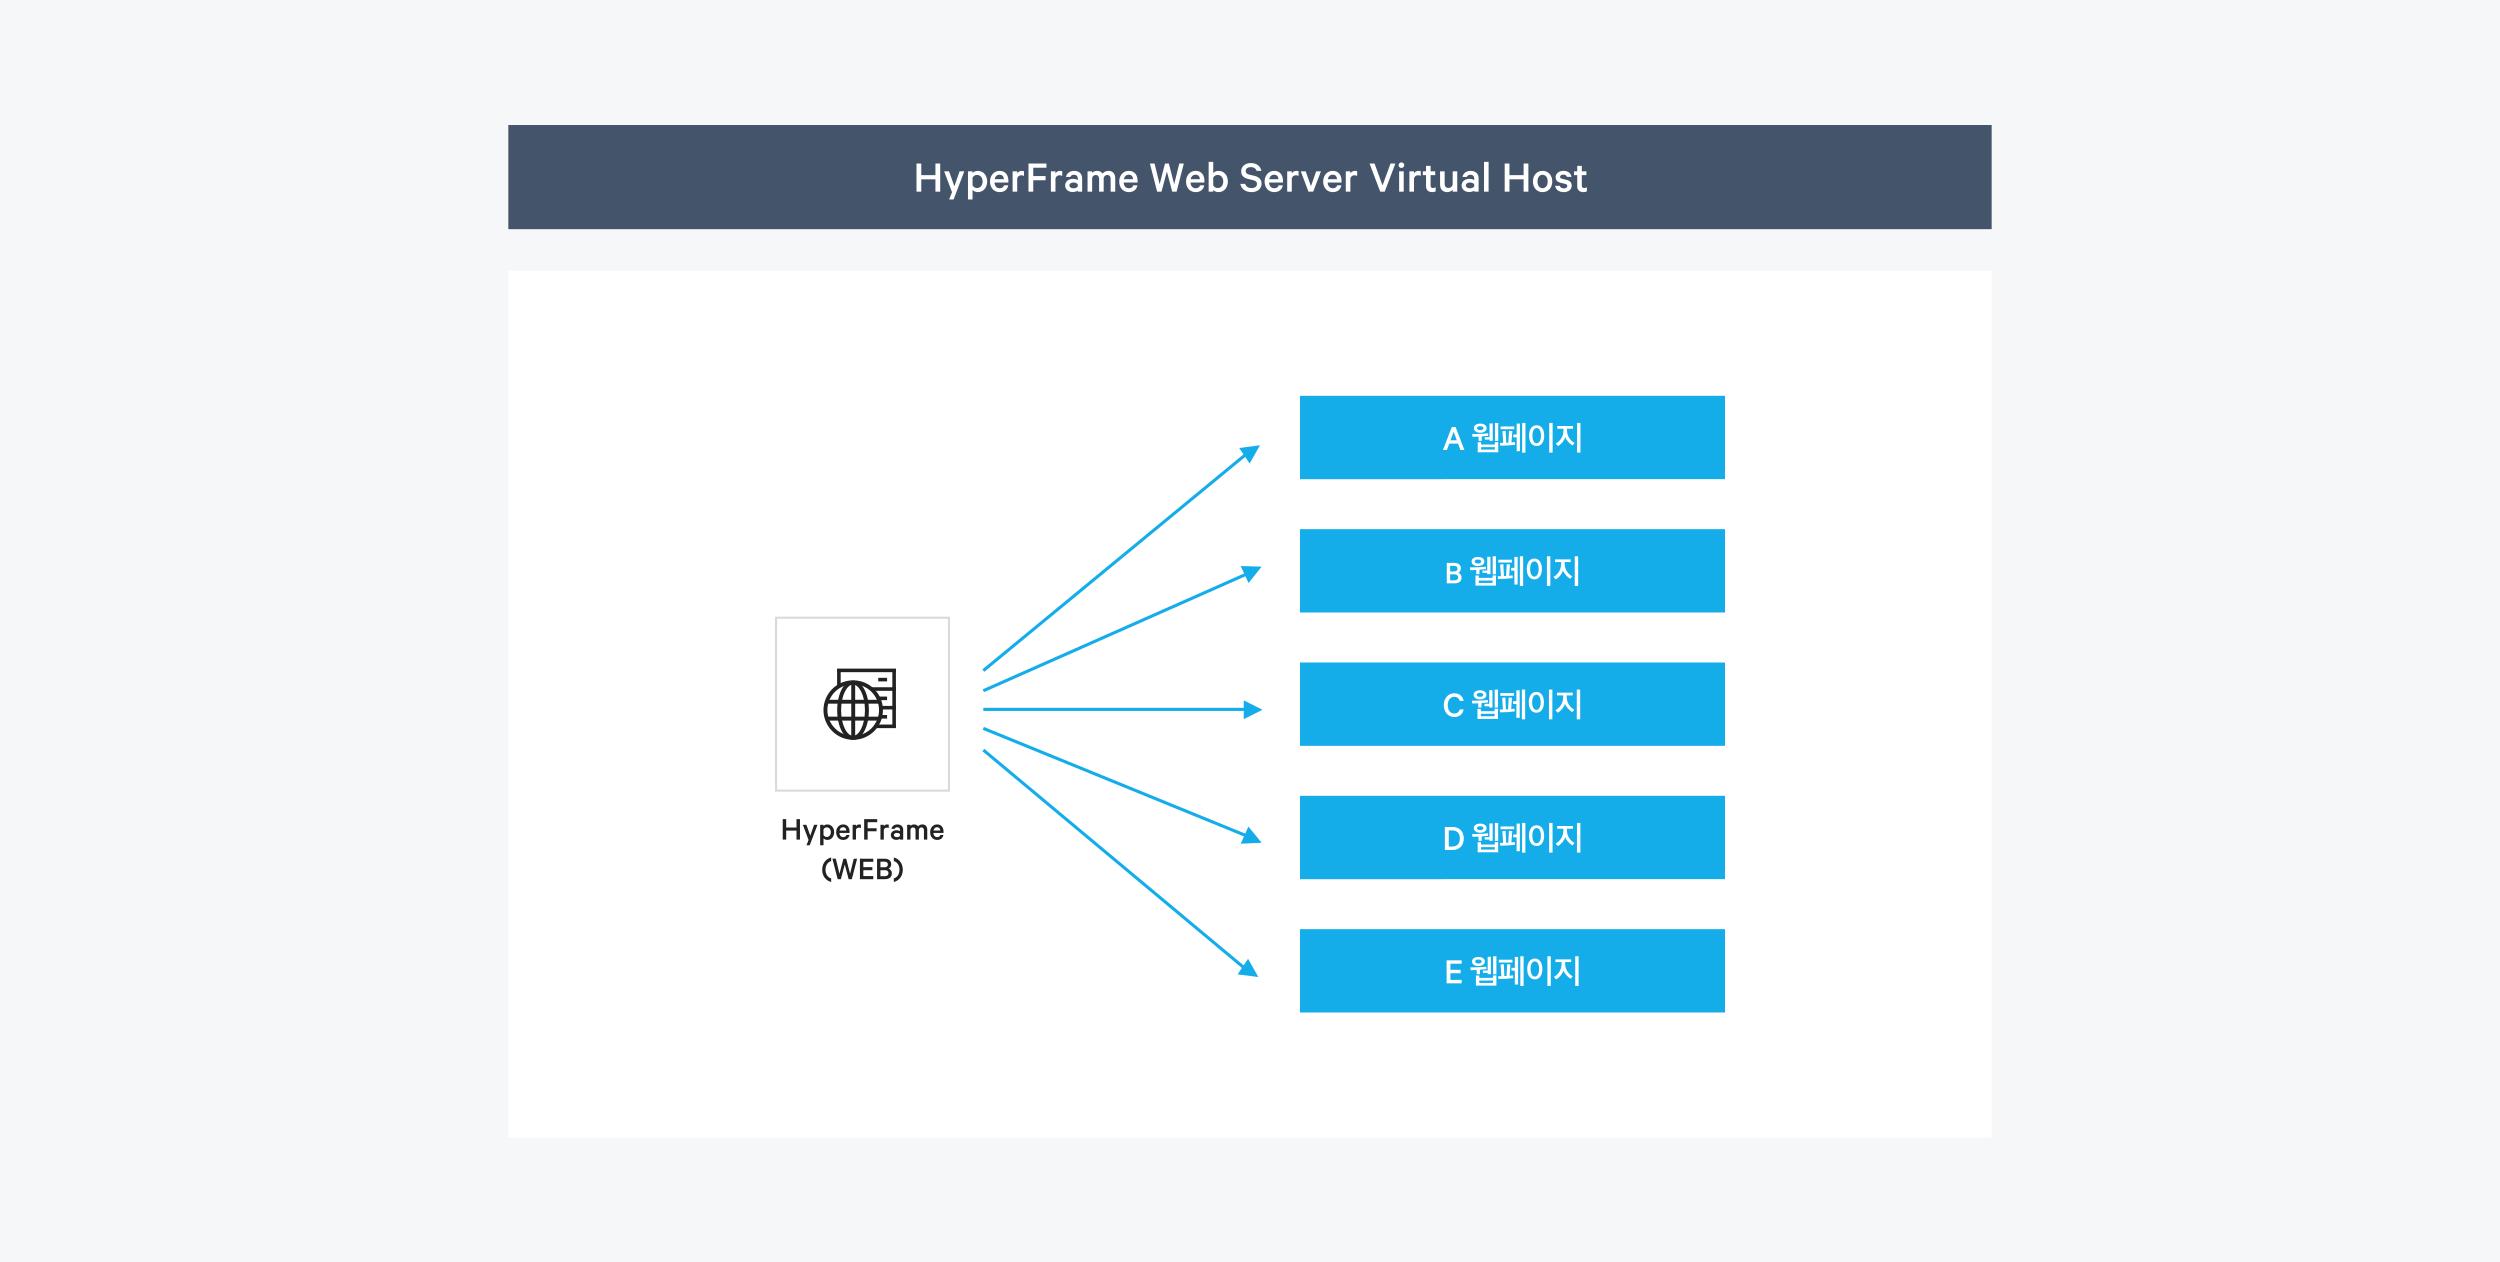 <svg width="1200" height="606" viewBox="0 0 1200 606" xmlns="http://www.w3.org/2000/svg" xmlns:xlink="http://www.w3.org/1999/xlink">
    <defs>
        <path id="b19hqurama" d="M0 40h40V0H0z"/>
    </defs>
    <g fill="none" fill-rule="evenodd">
        <path fill="#F6F7F8" d="M0 0h1200v606H0z"/>
        <path fill="#FFF" d="M244 130h712v416H244z"/>
        <g fill="#14ADEA">
            <path d="m606 340.695-9 4.5v-9z"/>
            <path fill-rule="nonzero" d="M601.5 339.75v1.5H472v-1.5z"/>
            <path d="m605.611 404.525-10.052.45 3.66-8.222z"/>
            <path fill-rule="nonzero" d="m472.283 348.929 128.286 52.377-.567 1.388-128.285-52.376z"/>
            <path d="m605.578 271.978-6.255 7.882-3.803-8.156z"/>
            <path fill-rule="nonzero" d="m599.982 274.009.608 1.371-128.286 56.858-.608-1.371z"/>
            <g>
                <path fill-rule="nonzero" d="m599.809 215.668.953 1.158-128.285 105.636-.954-1.158z"/>
                <path d="m604.783 213.73-4.945 8.764-5.033-7.461z"/>
            </g>
            <g>
                <path fill-rule="nonzero" d="m472.48 359.439 126.891 105.985-.961 1.152L471.52 360.59z"/>
                <path d="m604.016 468.997-9.977-1.303 5.032-7.46z"/>
            </g>
        </g>
        <path d="M456 296v84h-84v-84h84zm-1 1h-82v82h82v-82z" fill="#DADADA" fill-rule="nonzero"/>
        <path fill="#222" d="M401.825 322.643h28.205v-1.715h-28.205zM418.237 331.593h11.791v-1.713h-11.791zM421.567 327.07h4.231v-1.713h-4.231zM421.567 336.072h4.231v-1.715h-4.231zM422.207 344.927h3.591v-1.714h-3.591zM422.875 340.547h7.155v-1.715h-7.155zM419.903 349.5h10.125v-1.715h-10.125z"/>
        <path fill="#222" d="M428.327 349.317h1.713v-28.205h-1.713zM401.813 329.822h1.714v-8.712h-1.714z"/>
        <g transform="translate(394 318)">
            <path d="M15.541 10.441c-6.833 0-12.392 5.558-12.392 12.392 0 6.833 5.559 12.391 12.392 12.391 6.833 0 12.392-5.558 12.392-12.391 0-6.834-5.559-12.392-12.392-12.392m0 26.667c-7.872 0-14.275-6.404-14.275-14.275 0-7.872 6.403-14.275 14.275-14.275 7.872 0 14.275 6.403 14.275 14.275 0 7.871-6.403 14.275-14.275 14.275" fill="#222"/>
            <mask id="w68p70q0tb" fill="#fff">
                <use xlink:href="#b19hqurama"/>
            </mask>
            <path fill="#222" mask="url(#w68p70q0tb)" d="M2.875 19.775h25.332v-1.883H2.875zM2.875 27.887h25.332v-1.884H2.875z"/>
            <path fill="#222" mask="url(#w68p70q0tb)" d="M14.598 36.167h1.885V9.5h-1.885z"/>
            <path d="M15.455 10.584c-2.765 0-5.725 4.95-5.725 12.32s2.96 12.32 5.725 12.32c2.765 0 5.725-4.95 5.725-12.32s-2.96-12.32-5.725-12.32m0 26.524c-4.267 0-7.609-6.239-7.609-14.204 0-7.965 3.342-14.203 7.609-14.203 4.266 0 7.608 6.238 7.608 14.203 0 7.965-3.342 14.204-7.608 14.204" fill="#222" mask="url(#w68p70q0tb)"/>
        </g>
        <g fill="#222" fill-rule="nonzero">
            <path d="M382.32 393.176v4.048h-4.944v-4.048h-1.664V403h1.664v-4.304h4.944V403h1.664v-9.824zM388.656 405.72l3.744-9.824h-1.648l-1.824 5.232-1.856-5.232h-1.712l2.752 7.296-1.008 2.528zM395.28 402.392c.32.4 1.024.768 1.808.768 2.08 0 3.296-1.728 3.296-3.712 0-1.984-1.216-3.712-3.296-3.712-.784 0-1.488.368-1.808.768v-.608h-1.6v9.824h1.6v-3.328zm0-4.288c.272-.56.88-.944 1.536-.944 1.232 0 1.968.976 1.968 2.288 0 1.312-.736 2.288-1.968 2.288a1.725 1.725 0 0 1-1.536-.944v-2.688zM406.256 400.792c-.176.688-.752 1.024-1.52 1.024-1.024 0-1.744-.752-1.792-2h4.848v-.576c0-2.08-1.088-3.504-3.088-3.504-1.936 0-3.328 1.6-3.328 3.728 0 2.192 1.376 3.696 3.36 3.696 1.712 0 2.752-.96 2.992-2.368h-1.472zm-1.536-3.712c.976 0 1.472.704 1.488 1.568h-3.216c.192-1.024.848-1.568 1.728-1.568zM413.232 395.864c-.112-.064-.432-.128-.784-.128-.688 0-1.312.368-1.584.896v-.736h-1.6V403h1.6v-4.592c.16-.768.768-1.136 1.424-1.136.336 0 .72.08.944.24v-1.648zM416.464 403v-3.984h4.304v-1.456h-4.304v-2.912h4.608v-1.472H414.8V403zM426.592 395.864c-.112-.064-.432-.128-.784-.128-.688 0-1.312.368-1.584.896v-.736h-1.6V403h1.6v-4.592c.16-.768.768-1.136 1.424-1.136.336 0 .72.08.944.24v-1.648zM433.536 403v-4.656c0-1.616-1.056-2.608-2.848-2.608-1.456 0-2.576.912-2.784 2.128h1.536c.176-.496.576-.768 1.216-.768.912 0 1.36.56 1.36 1.28v.576c-.288-.208-1.008-.432-1.648-.432-1.568 0-2.768.944-2.768 2.288 0 1.456 1.2 2.32 2.656 2.32.8 0 1.52-.288 1.76-.528v.4h1.52zm-1.52-1.888c-.176.448-.816.72-1.456.72-.72 0-1.472-.304-1.472-1.024 0-.704.752-1.008 1.472-1.008.64 0 1.28.272 1.456.72v.592zM440.672 396.68c-.368-.544-1.072-.944-1.872-.944s-1.44.304-1.776.752v-.592h-1.6V403h1.6v-4.768c.144-.704.688-1.056 1.264-1.056.784 0 1.168.576 1.168 1.456V403h1.6v-4.768c.144-.704.688-1.056 1.264-1.056.784 0 1.168.576 1.168 1.456V403h1.6v-4.624c0-1.616-.848-2.64-2.304-2.64-.96 0-1.616.368-2.112.944zM451.36 400.792c-.176.688-.752 1.024-1.52 1.024-1.024 0-1.744-.752-1.792-2h4.848v-.576c0-2.08-1.088-3.504-3.088-3.504-1.936 0-3.328 1.6-3.328 3.728 0 2.192 1.376 3.696 3.36 3.696 1.712 0 2.752-.96 2.992-2.368h-1.472zm-1.536-3.712c.976 0 1.472.704 1.488 1.568h-3.216c.192-1.024.848-1.568 1.728-1.568zM394.672 417.472c0 2.928 1.664 5.184 4.288 5.872v-1.728c-1.552-.384-2.704-1.936-2.704-4.144s1.152-3.76 2.704-4.144V411.6c-2.624.688-4.288 2.944-4.288 5.872zM404.832 412.176l-1.872 7.232-1.776-7.232h-1.632L402.08 422h1.52l1.888-7.024 1.856 7.024h1.536l2.528-9.824h-1.6l-1.776 7.232-1.856-7.232zM412.768 412.176V422h6.416v-1.488H414.4v-2.816h4.336v-1.456H414.4v-2.592h4.784v-1.472zM426.48 416.928c.72-.256 1.28-1.024 1.28-2.08 0-1.76-1.28-2.672-3.328-2.672h-3.44V422h3.76c2.048 0 3.328-.976 3.328-2.816 0-1.04-.672-1.952-1.6-2.256zm-3.872-.624v-2.688h1.808c1.136 0 1.744.4 1.744 1.328s-.608 1.36-1.744 1.36h-1.808zm0 1.376h2.112c1.12 0 1.728.544 1.728 1.44 0 .88-.608 1.44-1.728 1.44h-2.112v-2.88zM433.328 417.472c0-2.928-1.664-5.184-4.288-5.872v1.728c1.552.384 2.704 1.936 2.704 4.144s-1.152 3.76-2.704 4.144v1.728c2.624-.688 4.288-2.944 4.288-5.872z"/>
        </g>
        <g>
            <path fill="#14ADEA" d="M624 190h204v40H624z"/>
            <g fill="#FFF" fill-rule="nonzero">
                <path d="M696.874 204.948 692.626 216h1.89l1.134-3.06h4.23l1.134 3.06h1.908l-4.248-11.052h-1.8zm.882 2.286 1.512 4.086h-3.024l1.512-4.086zM719.158 217.088v-4.864h-1.632v1.136h-6.592v-1.104h-1.616v4.832h9.84zm-5.552-11.552c0-1.376-1.344-2.208-3.088-2.208s-3.056.832-3.056 2.192c0 1.36 1.312 2.192 3.056 2.192s3.088-.832 3.088-2.176zm-.912 5.472h2.272v.592h1.552v-8.336h-1.552v6.576h-2.272v1.168zm6.464.64v-8.64h-1.568v8.64h1.568zm-7.904-.032v-2.128c1.04-.08 2.08-.176 3.12-.32l-.096-1.184c-1.12.144-2.448.224-3.504.272-1.264.064-2.928.08-4.128.096l.192 1.344c.96-.016 1.92-.048 2.864-.112v2.032h1.552zm6.272 4.192h-6.592v-1.168h6.592v1.168zm-5.44-10.288c0 .576-.672.976-1.568.976-.912 0-1.552-.4-1.552-.976 0-.56.608-.96 1.552-.96.928 0 1.568.4 1.568.96zM725.922 206.928l-1.6-.112-.304 5.648h-.048l-.992.048-.256-5.728-1.552.176.368 5.6c-.56.016-1.104.016-1.568.016l.224 1.36c2.48-.016 4.8-.144 7.072-.464l-.16-1.28c-.4.064-.976.128-1.616.16l.432-5.424zm3.648 9.648v-13.264h-1.568v5.248h-1.6v1.36h1.6v6.656h1.568zm2.64.688v-14.256h-1.568v14.256h1.568zM726.85 206v-1.312h-6.56V206h6.56zM745.262 217.264v-14.256h-1.632v14.256h1.632zm-11.312-8.16c0 3.008 1.36 4.992 3.648 4.992 2.288 0 3.616-1.984 3.616-4.976 0-3.024-1.328-5.008-3.616-5.008-2.288 0-3.648 1.984-3.648 4.992zm5.712 0c0 2.288-.848 3.664-2.064 3.664-1.2 0-2.032-1.376-2.032-3.664 0-2.288.832-3.648 2.032-3.648 1.216 0 2.064 1.36 2.064 3.648zM755.786 212.624c-2.096-1.136-3.632-3.264-3.632-6.144v-.688h2.896v-1.296h-7.568v1.296h2.976v.704c0 2.88-1.424 5.136-3.696 6.416l1.04 1.2c1.696-.896 3.136-2.784 3.504-4.32.464 1.472 2.192 3.296 3.52 4.032l.96-1.2zm2.832 4.64v-14.256h-1.632v14.256h1.632z"/>
            </g>
        </g>
        <g>
            <path fill="#14ADEA" d="M624 254h204v40H624z"/>
            <g fill="#FFF" fill-rule="nonzero">
                <path d="M699.942 274.928c.72-.256 1.28-1.024 1.28-2.08 0-1.76-1.28-2.672-3.328-2.672h-3.44V280h3.76c2.048 0 3.328-.976 3.328-2.816 0-1.04-.672-1.952-1.6-2.256zm-3.872-.624v-2.688h1.808c1.136 0 1.744.4 1.744 1.328s-.608 1.36-1.744 1.36h-1.808zm0 1.376h2.112c1.12 0 1.728.544 1.728 1.44 0 .88-.608 1.44-1.728 1.44h-2.112v-2.88zM718.058 281.088v-4.864h-1.632v1.136h-6.592v-1.104h-1.616v4.832h9.84zm-5.552-11.552c0-1.376-1.344-2.208-3.088-2.208s-3.056.832-3.056 2.192c0 1.36 1.312 2.192 3.056 2.192s3.088-.832 3.088-2.176zm-.912 5.472h2.272v.592h1.552v-8.336h-1.552v6.576h-2.272v1.168zm6.464.64v-8.64h-1.568v8.64h1.568zm-7.904-.032v-2.128c1.04-.08 2.08-.176 3.12-.32l-.096-1.184c-1.12.144-2.448.224-3.504.272-1.264.064-2.928.08-4.128.096l.192 1.344c.96-.016 1.92-.048 2.864-.112v2.032h1.552zm6.272 4.192h-6.592v-1.168h6.592v1.168zm-5.44-10.288c0 .576-.672.976-1.568.976-.912 0-1.552-.4-1.552-.976 0-.56.608-.96 1.552-.96.928 0 1.568.4 1.568.96zM724.822 270.928l-1.6-.112-.304 5.648h-.048l-.992.048-.256-5.728-1.552.176.368 5.6c-.56.016-1.104.016-1.568.016l.224 1.36c2.48-.016 4.8-.144 7.072-.464l-.16-1.28c-.4.064-.976.128-1.616.16l.432-5.424zm3.648 9.648v-13.264h-1.568v5.248h-1.6v1.36h1.6v6.656h1.568zm2.64.688v-14.256h-1.568v14.256h1.568zM725.75 270v-1.312h-6.56V270h6.56zM744.162 281.264v-14.256h-1.632v14.256h1.632zm-11.312-8.16c0 3.008 1.36 4.992 3.648 4.992 2.288 0 3.616-1.984 3.616-4.976 0-3.024-1.328-5.008-3.616-5.008-2.288 0-3.648 1.984-3.648 4.992zm5.712 0c0 2.288-.848 3.664-2.064 3.664-1.2 0-2.032-1.376-2.032-3.664 0-2.288.832-3.648 2.032-3.648 1.216 0 2.064 1.36 2.064 3.648zM754.686 276.624c-2.096-1.136-3.632-3.264-3.632-6.144v-.688h2.896v-1.296h-7.568v1.296h2.976v.704c0 2.88-1.424 5.136-3.696 6.416l1.04 1.2c1.696-.896 3.136-2.784 3.504-4.32.464 1.472 2.192 3.296 3.52 4.032l.96-1.2zm2.832 4.64v-14.256h-1.632v14.256h1.632z"/>
            </g>
        </g>
        <g>
            <path fill="#14ADEA" d="M624 318h204v40H624z"/>
            <g fill="#FFF" fill-rule="nonzero">
                <path d="M693.031 338.474c0 3.402 2.178 5.706 5.022 5.706 2.484 0 4.086-1.44 4.5-3.672h-1.836c-.432 1.188-1.188 1.98-2.664 1.98-1.962 0-3.132-1.71-3.132-4.014 0-2.322 1.188-4.014 3.132-4.014 1.476 0 2.232.792 2.664 1.962h1.836c-.414-2.214-1.998-3.654-4.5-3.654-2.844 0-5.022 2.304-5.022 5.706zM719.023 345.088v-4.864h-1.632v1.136h-6.592v-1.104h-1.616v4.832h9.84zm-5.552-11.552c0-1.376-1.344-2.208-3.088-2.208s-3.056.832-3.056 2.192c0 1.36 1.312 2.192 3.056 2.192s3.088-.832 3.088-2.176zm-.912 5.472h2.272v.592h1.552v-8.336h-1.552v6.576h-2.272v1.168zm6.464.64v-8.64h-1.568v8.64h1.568zm-7.904-.032v-2.128c1.04-.08 2.08-.176 3.12-.32l-.096-1.184c-1.12.144-2.448.224-3.504.272-1.264.064-2.928.08-4.128.096l.192 1.344c.96-.016 1.92-.048 2.864-.112v2.032h1.552zm6.272 4.192h-6.592v-1.168h6.592v1.168zm-5.44-10.288c0 .576-.672.976-1.568.976-.912 0-1.552-.4-1.552-.976 0-.56.608-.96 1.552-.96.928 0 1.568.4 1.568.96zM725.787 334.928l-1.6-.112-.304 5.648h-.048l-.992.048-.256-5.728-1.552.176.368 5.6c-.56.016-1.104.016-1.568.016l.224 1.36c2.48-.016 4.8-.144 7.072-.464l-.16-1.28c-.4.064-.976.128-1.616.16l.432-5.424zm3.648 9.648v-13.264h-1.568v5.248h-1.6v1.36h1.6v6.656h1.568zm2.64.688v-14.256h-1.568v14.256h1.568zM726.715 334v-1.312h-6.56V334h6.56zM745.127 345.264v-14.256h-1.632v14.256h1.632zm-11.312-8.16c0 3.008 1.36 4.992 3.648 4.992 2.288 0 3.616-1.984 3.616-4.976 0-3.024-1.328-5.008-3.616-5.008-2.288 0-3.648 1.984-3.648 4.992zm5.712 0c0 2.288-.848 3.664-2.064 3.664-1.2 0-2.032-1.376-2.032-3.664 0-2.288.832-3.648 2.032-3.648 1.216 0 2.064 1.36 2.064 3.648zM755.65 340.624c-2.095-1.136-3.631-3.264-3.631-6.144v-.688h2.896v-1.296h-7.568v1.296h2.976v.704c0 2.88-1.424 5.136-3.696 6.416l1.04 1.2c1.696-.896 3.136-2.784 3.504-4.32.464 1.472 2.192 3.296 3.52 4.032l.96-1.2zm2.833 4.64v-14.256h-1.632v14.256h1.632z"/>
            </g>
        </g>
        <g>
            <path fill="#14ADEA" d="M624 382h204v40H624z"/>
            <g fill="#FFF" fill-rule="nonzero">
                <path d="M695.398 406.326v-7.722h1.782c2.322 0 3.564 1.494 3.564 3.87 0 2.358-1.242 3.852-3.564 3.852h-1.782zM693.526 408h3.726c3.258 0 5.364-2.16 5.364-5.526 0-3.366-2.106-5.526-5.364-5.526h-3.726V408zM719.122 409.088v-4.864h-1.632v1.136h-6.592v-1.104h-1.616v4.832h9.84zm-5.552-11.552c0-1.376-1.344-2.208-3.088-2.208s-3.056.832-3.056 2.192c0 1.36 1.312 2.192 3.056 2.192s3.088-.832 3.088-2.176zm-.912 5.472h2.272v.592h1.552v-8.336h-1.552v6.576h-2.272v1.168zm6.464.64v-8.64h-1.568v8.64h1.568zm-7.904-.032v-2.128c1.04-.08 2.08-.176 3.12-.32l-.096-1.184c-1.12.144-2.448.224-3.504.272-1.264.064-2.928.08-4.128.096l.192 1.344c.96-.016 1.92-.048 2.864-.112v2.032h1.552zm6.272 4.192h-6.592v-1.168h6.592v1.168zm-5.44-10.288c0 .576-.672.976-1.568.976-.912 0-1.552-.4-1.552-.976 0-.56.608-.96 1.552-.96.928 0 1.568.4 1.568.96zM725.886 398.928l-1.6-.112-.304 5.648h-.048l-.992.048-.256-5.728-1.552.176.368 5.6c-.56.016-1.104.016-1.568.016l.224 1.36c2.48-.016 4.8-.144 7.072-.464l-.16-1.28c-.4.064-.976.128-1.616.16l.432-5.424zm3.648 9.648v-13.264h-1.568v5.248h-1.6v1.36h1.6v6.656h1.568zm2.64.688v-14.256h-1.568v14.256h1.568zM726.814 398v-1.312h-6.56V398h6.56zM745.226 409.264v-14.256h-1.632v14.256h1.632zm-11.312-8.16c0 3.008 1.36 4.992 3.648 4.992 2.288 0 3.616-1.984 3.616-4.976 0-3.024-1.328-5.008-3.616-5.008-2.288 0-3.648 1.984-3.648 4.992zm5.712 0c0 2.288-.848 3.664-2.064 3.664-1.2 0-2.032-1.376-2.032-3.664 0-2.288.832-3.648 2.032-3.648 1.216 0 2.064 1.36 2.064 3.648zM755.75 404.624c-2.096-1.136-3.632-3.264-3.632-6.144v-.688h2.896v-1.296h-7.568v1.296h2.976v.704c0 2.88-1.424 5.136-3.696 6.416l1.04 1.2c1.696-.896 3.136-2.784 3.504-4.32.464 1.472 2.192 3.296 3.52 4.032l.96-1.2zm2.832 4.64v-14.256h-1.632v14.256h1.632z"/>
            </g>
        </g>
        <g>
            <path fill="#14ADEA" d="M624 446h204v40H624z"/>
            <g fill="#FFF" fill-rule="nonzero">
                <path d="M694.372 460.948V472h7.218v-1.674h-5.382v-3.168h4.878v-1.638h-4.878v-2.916h5.382v-1.656zM718.276 473.088v-4.864h-1.632v1.136h-6.592v-1.104h-1.616v4.832h9.84zm-5.552-11.552c0-1.376-1.344-2.208-3.088-2.208s-3.056.832-3.056 2.192c0 1.36 1.312 2.192 3.056 2.192s3.088-.832 3.088-2.176zm-.912 5.472h2.272v.592h1.552v-8.336h-1.552v6.576h-2.272v1.168zm6.464.64v-8.64h-1.568v8.64h1.568zm-7.904-.032v-2.128c1.04-.08 2.08-.176 3.12-.32l-.096-1.184c-1.12.144-2.448.224-3.504.272-1.264.064-2.928.08-4.128.096l.192 1.344c.96-.016 1.92-.048 2.864-.112v2.032h1.552zm6.272 4.192h-6.592v-1.168h6.592v1.168zm-5.44-10.288c0 .576-.672.976-1.568.976-.912 0-1.552-.4-1.552-.976 0-.56.608-.96 1.552-.96.928 0 1.568.4 1.568.96zM725.04 462.928l-1.6-.112-.304 5.648h-.048l-.992.048-.256-5.728-1.552.176.368 5.6c-.56.016-1.104.016-1.568.016l.224 1.36c2.48-.016 4.8-.144 7.072-.464l-.16-1.28c-.4.064-.976.128-1.616.16l.432-5.424zm3.648 9.648v-13.264h-1.568v5.248h-1.6v1.36h1.6v6.656h1.568zm2.64.688v-14.256h-1.568v14.256h1.568zM725.968 462v-1.312h-6.56V462h6.56zM744.38 473.264v-14.256h-1.632v14.256h1.632zm-11.312-8.16c0 3.008 1.36 4.992 3.648 4.992 2.288 0 3.616-1.984 3.616-4.976 0-3.024-1.328-5.008-3.616-5.008-2.288 0-3.648 1.984-3.648 4.992zm5.712 0c0 2.288-.848 3.664-2.064 3.664-1.2 0-2.032-1.376-2.032-3.664 0-2.288.832-3.648 2.032-3.648 1.216 0 2.064 1.36 2.064 3.648zM754.904 468.624c-2.096-1.136-3.632-3.264-3.632-6.144v-.688h2.896v-1.296H746.6v1.296h2.976v.704c0 2.88-1.424 5.136-3.696 6.416l1.04 1.2c1.696-.896 3.136-2.784 3.504-4.32.464 1.472 2.192 3.296 3.52 4.032l.96-1.2zm2.832 4.64v-14.256h-1.632v14.256h1.632z"/>
            </g>
        </g>
        <g>
            <path fill="#44546A" d="M244 60h712v50H244z"/>
            <g fill="#FFF" fill-rule="nonzero">
                <path d="M449.008 78.492v5.566h-6.798v-5.566h-2.288V92h2.288v-5.918h6.798V92h2.288V78.492zM457.72 95.74l5.148-13.508h-2.266l-2.508 7.194-2.552-7.194h-2.354l3.784 10.032-1.386 3.476zM466.828 91.164c.44.55 1.408 1.056 2.486 1.056 2.86 0 4.532-2.376 4.532-5.104s-1.672-5.104-4.532-5.104c-1.078 0-2.046.506-2.486 1.056v-.836h-2.2V95.74h2.2v-4.576zm0-5.896c.374-.77 1.21-1.298 2.112-1.298 1.694 0 2.706 1.342 2.706 3.146 0 1.804-1.012 3.146-2.706 3.146-.902 0-1.738-.528-2.112-1.298v-3.696zM481.92 88.964c-.242.946-1.034 1.408-2.09 1.408-1.408 0-2.398-1.034-2.464-2.75h6.666v-.792c0-2.86-1.496-4.818-4.246-4.818-2.662 0-4.576 2.2-4.576 5.126 0 3.014 1.892 5.082 4.62 5.082 2.354 0 3.784-1.32 4.114-3.256h-2.024zm-2.112-5.104c1.342 0 2.024.968 2.046 2.156h-4.422c.264-1.408 1.166-2.156 2.376-2.156zM491.512 82.188c-.154-.088-.594-.176-1.078-.176-.946 0-1.804.506-2.178 1.232v-1.012h-2.2V92h2.2v-6.314c.22-1.056 1.056-1.562 1.958-1.562.462 0 .99.11 1.298.33v-2.266zM495.956 92v-5.478h5.918V84.52h-5.918v-4.004h6.336v-2.024h-8.624V92zM509.882 82.188c-.154-.088-.594-.176-1.078-.176-.946 0-1.804.506-2.178 1.232v-1.012h-2.2V92h2.2v-6.314c.22-1.056 1.056-1.562 1.958-1.562.462 0 .99.11 1.298.33v-2.266zM519.43 92v-6.402c0-2.222-1.452-3.586-3.916-3.586-2.002 0-3.542 1.254-3.828 2.926h2.112c.242-.682.792-1.056 1.672-1.056 1.254 0 1.87.77 1.87 1.76v.792c-.396-.286-1.386-.594-2.266-.594-2.156 0-3.806 1.298-3.806 3.146 0 2.002 1.65 3.19 3.652 3.19 1.1 0 2.09-.396 2.42-.726V92h2.09zm-2.09-2.596c-.242.616-1.122.99-2.002.99-.99 0-2.024-.418-2.024-1.408 0-.968 1.034-1.386 2.024-1.386.88 0 1.76.374 2.002.99v.814zM529.242 83.31c-.506-.748-1.474-1.298-2.574-1.298-1.1 0-1.98.418-2.442 1.034v-.814h-2.2V92h2.2v-6.556c.198-.968.946-1.452 1.738-1.452 1.078 0 1.606.792 1.606 2.002V92h2.2v-6.556c.198-.968.946-1.452 1.738-1.452 1.078 0 1.606.792 1.606 2.002V92h2.2v-6.358c0-2.222-1.166-3.63-3.168-3.63-1.32 0-2.222.506-2.904 1.298zM543.938 88.964c-.242.946-1.034 1.408-2.09 1.408-1.408 0-2.398-1.034-2.464-2.75h6.666v-.792c0-2.86-1.496-4.818-4.246-4.818-2.662 0-4.576 2.2-4.576 5.126 0 3.014 1.892 5.082 4.62 5.082 2.354 0 3.784-1.32 4.114-3.256h-2.024zm-2.112-5.104c1.342 0 2.024.968 2.046 2.156h-4.422c.264-1.408 1.166-2.156 2.376-2.156zM559.206 78.492l-2.574 9.944-2.442-9.944h-2.244L555.422 92h2.09l2.596-9.658L562.66 92h2.112l3.476-13.508h-2.2l-2.442 9.944-2.552-9.944zM576.014 88.964c-.242.946-1.034 1.408-2.09 1.408-1.408 0-2.398-1.034-2.464-2.75h6.666v-.792c0-2.86-1.496-4.818-4.246-4.818-2.662 0-4.576 2.2-4.576 5.126 0 3.014 1.892 5.082 4.62 5.082 2.354 0 3.784-1.32 4.114-3.256h-2.024zm-2.112-5.104c1.342 0 2.024.968 2.046 2.156h-4.422c.264-1.408 1.166-2.156 2.376-2.156zM582.35 91.164c.44.55 1.408 1.056 2.486 1.056 2.86 0 4.532-2.288 4.532-5.104 0-2.794-1.672-5.104-4.532-5.104-1.078 0-2.046.506-2.486 1.056V77.7h-2.2V92h2.2v-.836zm0-5.896c.374-.77 1.21-1.298 2.112-1.298 1.694 0 2.706 1.342 2.706 3.146 0 1.804-1.012 3.146-2.706 3.146-.902 0-1.738-.528-2.112-1.298v-3.696zM595.352 88.26c.484 2.508 2.53 3.96 5.39 3.96 2.794 0 4.818-1.562 4.818-4.092 0-2.024-1.386-3.256-3.498-3.74l-2.354-.55c-1.21-.286-1.782-.858-1.782-1.76 0-1.122.99-1.87 2.442-1.87 1.606 0 2.464.792 2.816 1.804h2.288c-.484-2.244-2.2-3.74-5.126-3.74-2.728 0-4.598 1.716-4.598 4.004 0 2.178 1.496 3.19 3.366 3.63l2.288.55c1.408.33 1.958.88 1.958 1.826 0 1.254-1.034 2.002-2.618 2.002-1.474 0-2.618-.638-3.058-2.024h-2.332zM613.722 88.964c-.242.946-1.034 1.408-2.09 1.408-1.408 0-2.398-1.034-2.464-2.75h6.666v-.792c0-2.86-1.496-4.818-4.246-4.818-2.662 0-4.576 2.2-4.576 5.126 0 3.014 1.892 5.082 4.62 5.082 2.354 0 3.784-1.32 4.114-3.256h-2.024zm-2.112-5.104c1.342 0 2.024.968 2.046 2.156h-4.422c.264-1.408 1.166-2.156 2.376-2.156zM623.314 82.188c-.154-.088-.594-.176-1.078-.176-.946 0-1.804.506-2.178 1.232v-1.012h-2.2V92h2.2v-6.314c.22-1.056 1.056-1.562 1.958-1.562.462 0 .99.11 1.298.33v-2.266zM630.332 92l3.718-9.768h-2.288l-2.508 7.15-2.53-7.15h-2.354L628.066 92zM641.838 88.964c-.242.946-1.034 1.408-2.09 1.408-1.408 0-2.398-1.034-2.464-2.75h6.666v-.792c0-2.86-1.496-4.818-4.246-4.818-2.662 0-4.576 2.2-4.576 5.126 0 3.014 1.892 5.082 4.62 5.082 2.354 0 3.784-1.32 4.114-3.256h-2.024zm-2.112-5.104c1.342 0 2.024.968 2.046 2.156h-4.422c.264-1.408 1.166-2.156 2.376-2.156zM651.43 82.188c-.154-.088-.594-.176-1.078-.176-.946 0-1.804.506-2.178 1.232v-1.012h-2.2V92h2.2v-6.314c.22-1.056 1.056-1.562 1.958-1.562.462 0 .99.11 1.298.33v-2.266zM664.674 92l5.104-13.508h-2.332l-3.828 10.538-3.828-10.538h-2.398L662.496 92zM673.782 82.232h-2.2V92h2.2v-9.768zm.264-2.948c0-.748-.638-1.342-1.364-1.342-.726 0-1.364.594-1.364 1.342 0 .748.638 1.342 1.364 1.342.726 0 1.364-.594 1.364-1.342zM681.966 82.188c-.154-.088-.594-.176-1.078-.176-.946 0-1.804.506-2.178 1.232v-1.012h-2.2V92h2.2v-6.314c.22-1.056 1.056-1.562 1.958-1.562.462 0 .99.11 1.298.33v-2.266zM684.496 89.36c0 1.936 1.232 2.86 2.97 2.86.682 0 1.276-.132 1.65-.352v-2.002c-.308.22-.814.396-1.254.396-.726 0-1.166-.352-1.166-1.144v-5.06h2.2v-1.826h-2.2v-2.618h-2.2v2.618h-1.54v1.826h1.54v5.302zM699.478 82.232h-2.2v6.424c-.242.968-1.078 1.562-2.024 1.562-1.254 0-1.826-.792-1.826-2.002v-5.984h-2.2v6.358c0 2.156 1.21 3.63 3.432 3.63 1.144 0 2.09-.528 2.618-1.144V92h2.2v-9.768zM709.73 92v-6.402c0-2.222-1.452-3.586-3.916-3.586-2.002 0-3.542 1.254-3.828 2.926h2.112c.242-.682.792-1.056 1.672-1.056 1.254 0 1.87.77 1.87 1.76v.792c-.396-.286-1.386-.594-2.266-.594-2.156 0-3.806 1.298-3.806 3.146 0 2.002 1.65 3.19 3.652 3.19 1.1 0 2.09-.396 2.42-.726V92h2.09zm-2.09-2.596c-.242.616-1.122.99-2.002.99-.99 0-2.024-.418-2.024-1.408 0-.968 1.034-1.386 2.024-1.386.88 0 1.76.374 2.002.99v.814zM714.526 77.7h-2.2V92h2.2zM731.334 78.492v5.566h-6.798v-5.566h-2.288V92h2.288v-5.918h6.798V92h2.288V78.492zM745.084 87.116c0-2.992-1.892-5.104-4.642-5.104-2.75 0-4.642 2.112-4.642 5.104s1.892 5.104 4.642 5.104c2.75 0 4.642-2.112 4.642-5.104zm-2.2 0c0 1.848-.858 3.212-2.442 3.212S738 88.964 738 87.116s.858-3.212 2.442-3.212 2.442 1.364 2.442 3.212zM746.448 89.184c.286 1.892 1.87 3.036 4.158 3.036 2.2 0 3.806-1.188 3.806-3.124 0-1.43-.836-2.376-2.508-2.772l-2.068-.484c-.704-.176-1.012-.462-1.012-.902 0-.77.792-1.122 1.562-1.122 1.012 0 1.584.44 1.782 1.078h2.156c-.33-1.782-1.628-2.882-3.916-2.882-2.134 0-3.696 1.298-3.696 3.058 0 1.606 1.034 2.354 2.42 2.684l2.024.484c.814.198 1.144.484 1.144 1.012 0 .77-.66 1.166-1.672 1.166-.968 0-1.694-.418-1.936-1.232h-2.244zM757.074 89.36c0 1.936 1.232 2.86 2.97 2.86.682 0 1.276-.132 1.65-.352v-2.002c-.308.22-.814.396-1.254.396-.726 0-1.166-.352-1.166-1.144v-5.06h2.2v-1.826h-2.2v-2.618h-2.2v2.618h-1.54v1.826h1.54v5.302z"/>
            </g>
        </g>
    </g>
</svg>
